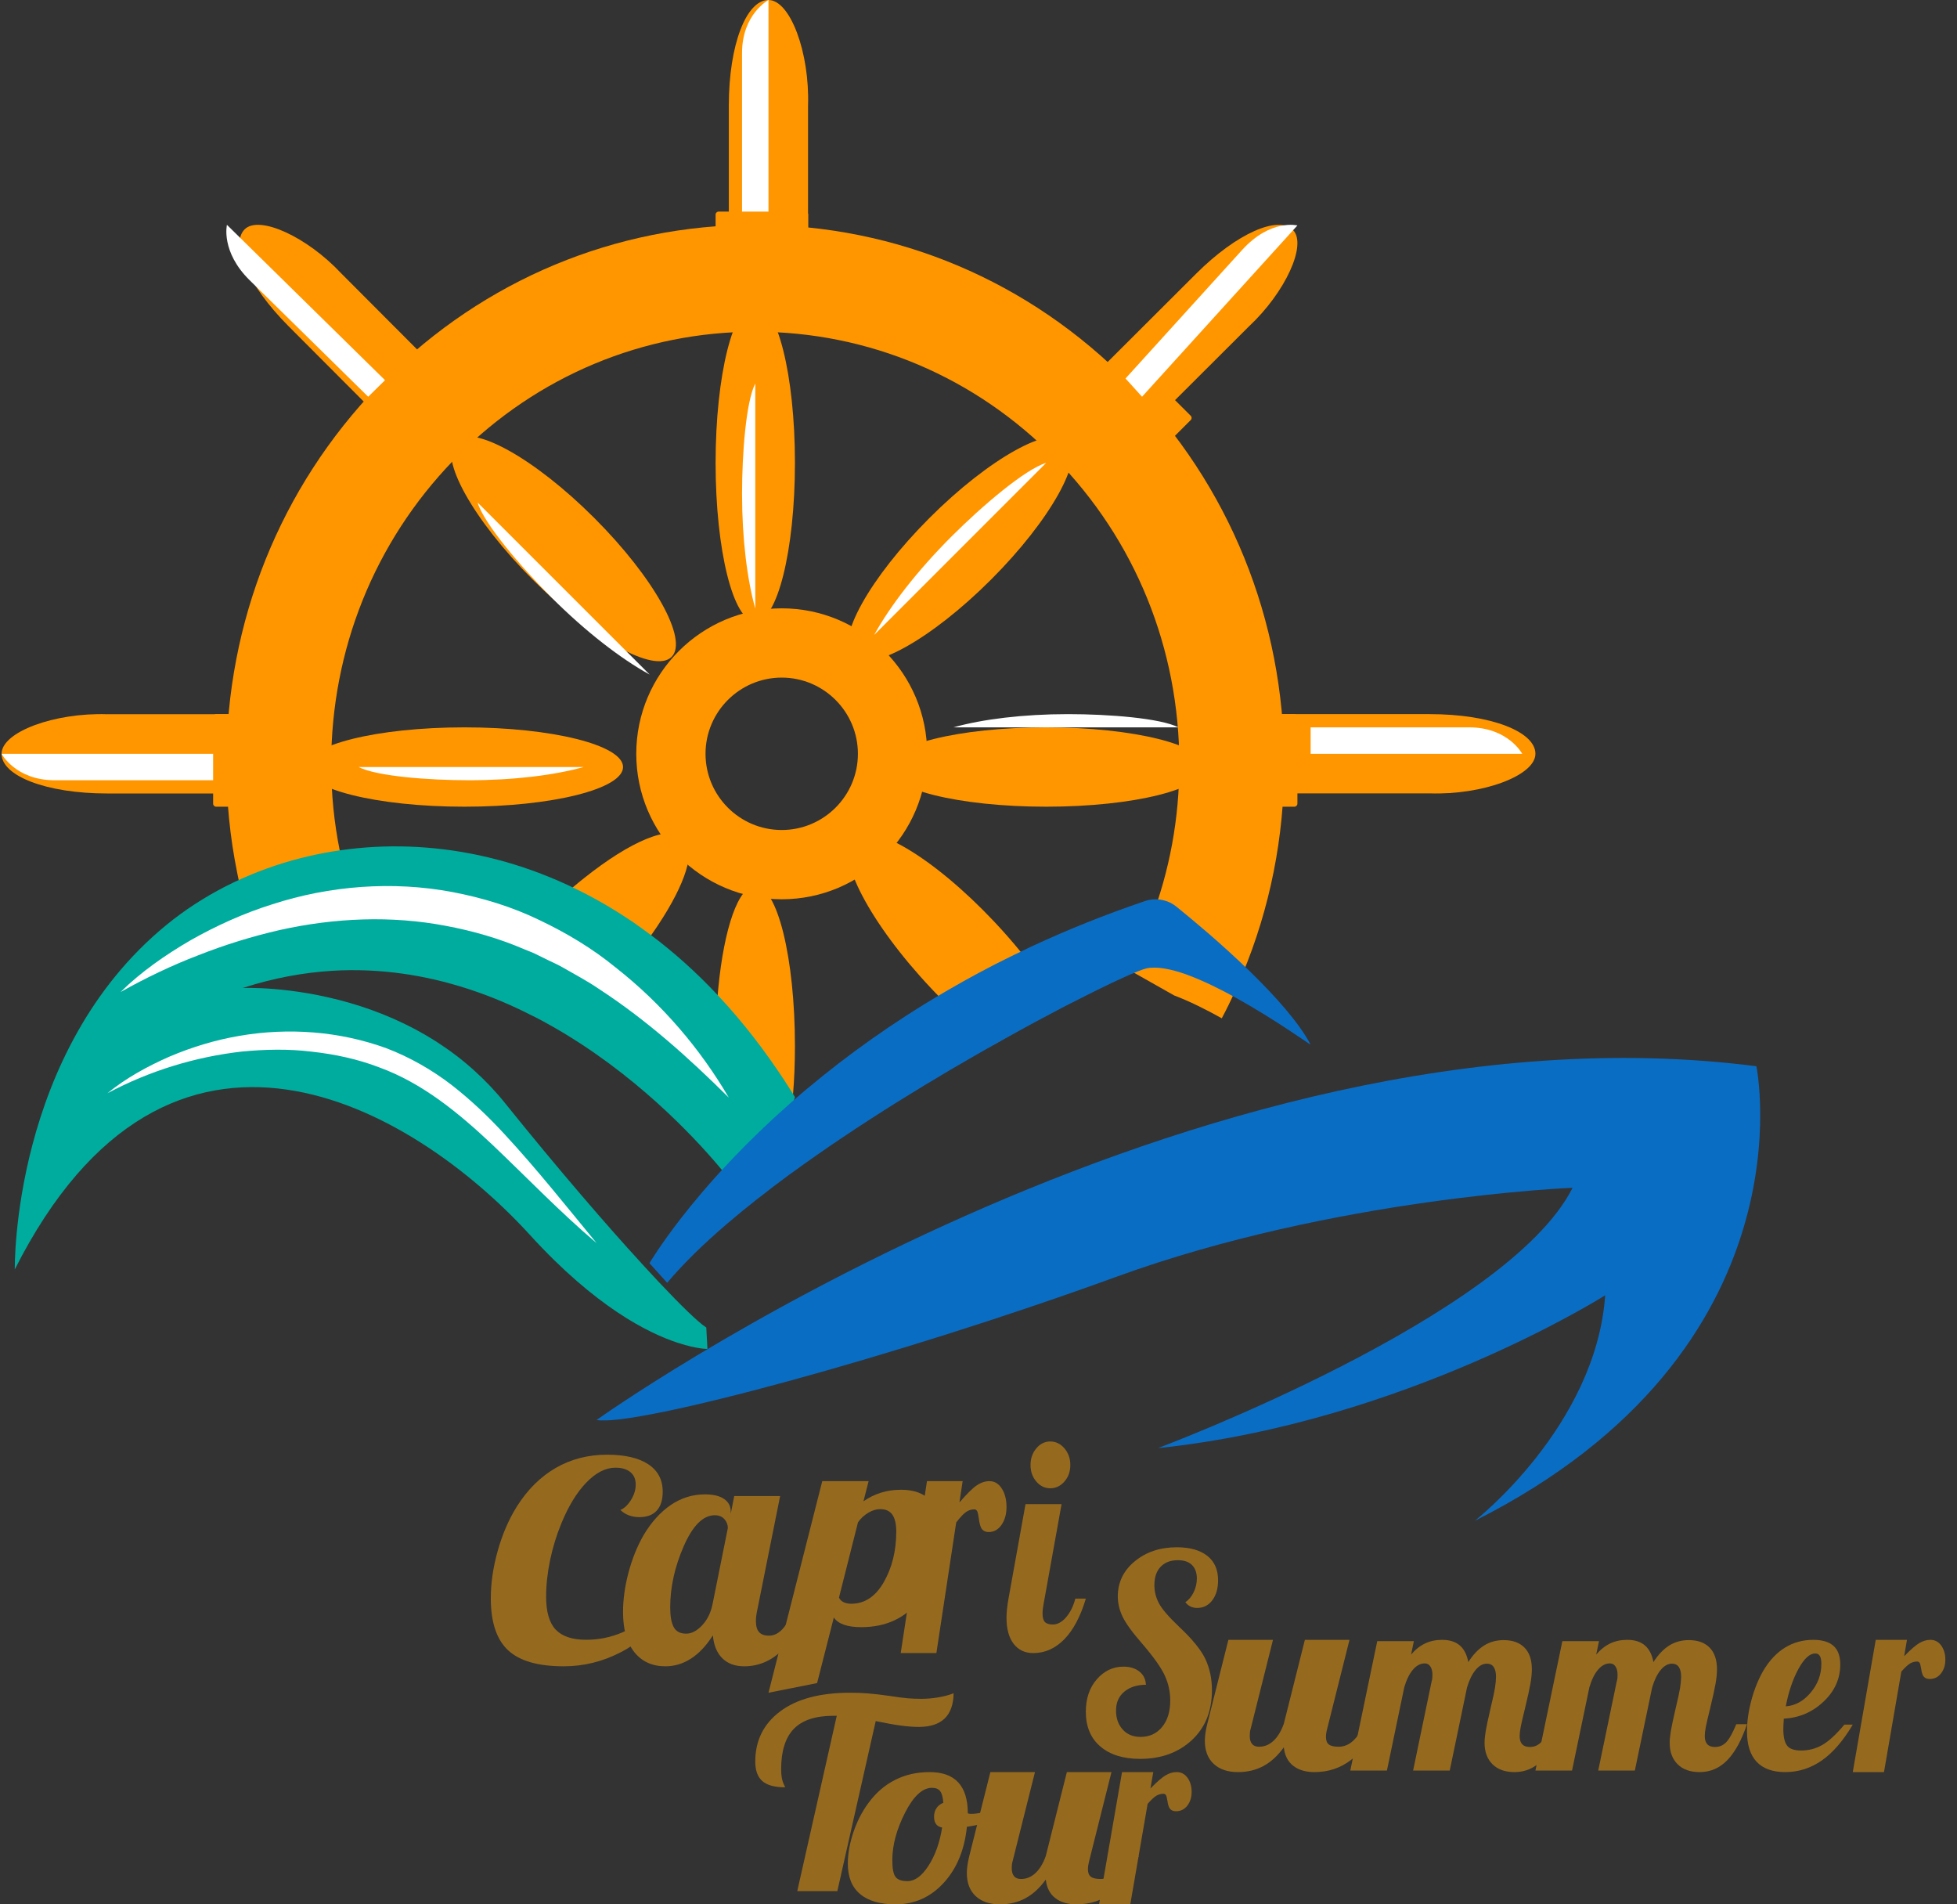 <?xml version="1.0" encoding="UTF-8"?>
<svg width="148px" height="144px" viewBox="0 0 148 144" version="1.1" xmlns="http://www.w3.org/2000/svg" xmlns:xlink="http://www.w3.org/1999/xlink">
    <rect x="0" y="0" width="148" height="144" fill="#333333" stroke="none"/>
    <!-- Generator: Sketch 52.5 (67469) - http://www.bohemiancoding.com/sketch -->
    <title>logo-capri-summer-tour</title>
    <desc>Created with Sketch.</desc>
    <g id="Page-1" stroke="none" stroke-width="1" fill="none" fill-rule="evenodd">
        <g id="Home" transform="translate(-128, -76)">
            <g id="logo-capri-summer-tour" transform="translate(128, 76)">
                <path d="M59.118,51.238 C55.941,51.238 53.356,53.823 53.356,57 C53.356,60.177 55.941,62.762 59.118,62.762 C62.295,62.762 64.88,60.177 64.88,57 C64.88,53.823 62.295,51.238 59.118,51.238 M59.118,68 C53.052,68 48.118,63.066 48.118,57 C48.118,50.934 53.052,46 59.118,46 C65.183,46 70.118,50.934 70.118,57 C70.118,63.066 65.183,68 59.118,68" id="Fill-1" fill="#FF9600"></path>
                <path d="M97.118,57.776 C97.118,63.306 96.05,68.657 93.952,73.691 C93.903,73.804 93.856,73.917 93.808,74.025 C93.676,74.343 93.534,74.666 93.385,74.984 C93.079,75.669 92.746,76.348 92.397,77 C91.203,76.332 89.949,75.707 88.803,75.275 L85.334,73.314 C85.768,72.521 86.169,71.681 86.534,70.808 L86.645,70.544 C86.773,70.247 86.888,69.945 87.005,69.643 C88.453,65.876 89.188,61.888 89.188,57.776 C89.188,49.045 85.852,40.832 79.794,34.656 C73.736,28.485 65.684,25.084 57.115,25.084 C48.647,25.084 40.658,28.42 34.621,34.472 L34.262,34.844 C28.32,40.999 25.047,49.142 25.047,57.776 C25.047,60.018 25.269,62.238 25.708,64.383 L25.793,64.804 C26.021,65.876 26.321,66.992 26.67,68.07 L26.797,68.452 L19.275,71.007 L19.148,70.624 C18.704,69.266 18.328,67.865 18.032,66.458 L18.006,66.334 C17.98,66.21 17.953,66.086 17.932,65.963 C17.393,63.3 17.118,60.546 17.118,57.776 C17.118,47.024 21.183,36.881 28.573,29.212 C28.658,29.121 28.743,29.029 28.832,28.943 C28.917,28.851 29.007,28.76 29.097,28.673 C36.62,21.144 46.569,17 57.115,17 C67.799,17 77.843,21.241 85.398,28.943 C92.957,36.644 97.118,46.884 97.118,57.776" id="Fill-2" fill="#FF9600"></path>
                <path d="M61.109,22 L55.118,22 L55.118,7.992 C55.118,3.341 56.459,0 58.113,0 C59.768,0 61.242,3.996 61.109,7.992 L61.109,22" id="Fill-3" fill="#FF9600"></path>
                <path d="M61.118,18 L54.118,18 L54.118,16.225 C54.118,16.101 54.222,16 54.352,16 L60.884,16 C61.013,16 61.118,16.101 61.118,16.225 L61.118,18" id="Fill-4" fill="#FF9600"></path>
                <path d="M58.118,0 L58.118,16 L56.118,16 L56.118,4.009 C56.118,1.062 58.118,0 58.118,0" id="Fill-5" fill="#FFFFFF"></path>
                <path d="M85.111,34 L81.118,30.015 L90.452,20.703 C93.551,17.611 96.672,16.281 97.775,17.382 C98.878,18.482 97.198,22.12 94.447,24.687 L85.111,34" id="Fill-6" fill="#FF9600"></path>
                <path d="M88.812,33 L84.118,28.306 L85.358,27.065 C85.445,26.978 85.586,26.978 85.672,27.065 L90.053,31.445 C90.139,31.532 90.139,31.673 90.053,31.759 L88.812,33" id="Fill-7" fill="#FF9600"></path>
                <path d="M98.118,17.048 L86.368,30 L85.118,28.621 L93.924,18.914 C96.087,16.528 98.118,17.048 98.118,17.048" id="Fill-8" fill="#FFFFFF"></path>
                <path d="M94.118,59.992 L94.118,54 L108.126,54 C112.777,54 116.118,55.342 116.118,56.996 C116.118,58.651 112.122,60.125 108.126,59.992 L94.118,59.992" id="Fill-9" fill="#FF9600"></path>
                <path d="M96.118,61 L96.118,54 L97.893,54 C98.017,54 98.118,54.105 98.118,54.234 L98.118,60.765 C98.118,60.895 98.017,61 97.893,61 L96.118,61" id="Fill-10" fill="#FF9600"></path>
                <path d="M115.118,57 L99.118,57 L99.118,55 L111.109,55 C114.056,55 115.118,57 115.118,57" id="Fill-11" fill="#FFFFFF"></path>
                <path d="M22.118,54.008 L22.118,60 L8.11,60 C3.459,60 0.118,58.659 0.118,57.004 C0.118,55.35 4.114,53.875 8.11,54.008 L22.118,54.008" id="Fill-12" fill="#FF9600"></path>
                <path d="M18.118,54 L18.118,61 L16.342,61 C16.218,61 16.118,60.895 16.118,60.766 L16.118,54.235 C16.118,54.105 16.218,54 16.342,54 L18.118,54" id="Fill-13" fill="#FF9600"></path>
                <path d="M0.118,57 L16.118,57 L16.118,59 L4.126,59 C1.179,59 0.118,57 0.118,57" id="Fill-14" fill="#FFFFFF"></path>
                <path d="M35.118,30.006 L31.133,34 L21.82,24.665 C18.728,21.566 17.399,18.446 18.499,17.343 C19.6,16.24 23.237,17.92 25.805,20.671 L35.118,30.006" id="Fill-15" fill="#FF9600"></path>
                <path d="M33.118,28.306 L28.424,33 L27.182,31.759 C27.096,31.672 27.096,31.532 27.182,31.445 L31.563,27.065 C31.65,26.978 31.79,26.978 31.877,27.065 L33.118,28.306" id="Fill-16" fill="#FF9600"></path>
                <path d="M17.162,17 L29.118,28.749 L27.845,30 L18.884,21.194 C16.682,19.03 17.162,17 17.162,17" id="Fill-17" fill="#FFFFFF"></path>
                <path d="M60.118,35 C60.118,41.628 58.775,47 57.118,47 C55.46,47 54.118,41.628 54.118,35 C54.118,28.372 55.46,23 57.118,23 C58.775,23 60.118,28.372 60.118,35" id="Fill-18" fill="#FF9600"></path>
                <path d="M57.118,29 L57.118,46 L57.113,46 C56.501,43.802 56.118,40.734 56.118,37.339 C56.118,34.297 56.418,30.368 57.118,29" id="Fill-19" fill="#FFFFFF"></path>
                <path d="M74.947,43.829 C70.434,48.343 65.732,50.959 64.445,49.672 C63.159,48.385 65.775,43.684 70.289,39.17 C74.802,34.657 79.504,32.041 80.79,33.328 C82.076,34.614 79.46,39.316 74.947,43.829" id="Fill-20" fill="#FF9600"></path>
                <path d="M79.118,35 L66.122,48 L66.118,47.996 C67.31,45.828 69.35,43.176 71.946,40.58 C74.272,38.254 77.514,35.489 79.118,35" id="Fill-21" fill="#FFFFFF"></path>
                <path d="M79.118,61 C72.491,61 67.118,59.657 67.118,58 C67.118,56.343 72.491,55 79.118,55 C85.745,55 91.118,56.343 91.118,58 C91.118,59.657 85.745,61 79.118,61" id="Fill-22" fill="#FF9600"></path>
                <path d="M89.118,55 L72.118,55 L72.118,54.995 C74.315,54.383 77.383,54 80.778,54 C83.82,54 87.749,54.3 89.118,55" id="Fill-23" fill="#FFFFFF"></path>
                <path d="M79.662,76.44 C79.673,76.435 79.677,76.429 79.688,76.424 C79.713,76.413 79.734,76.402 79.758,76.386 C79.88,76.322 80.002,76.257 80.118,76.193 C79.45,74.991 78.539,73.66 77.452,72.297 C77.371,72.195 77.29,72.093 77.204,71.991 C76.581,71.229 75.914,70.461 75.189,69.694 C70.575,64.799 65.768,61.96 64.453,63.355 C63.138,64.751 65.809,69.849 70.428,74.744 C70.636,74.964 70.839,75.179 71.046,75.383 C71.137,75.474 71.223,75.565 71.314,75.651 C72.619,76.961 73.925,78.093 75.139,79 C75.23,78.946 75.322,78.893 75.413,78.839 L75.417,78.839 C76.874,77.986 78.236,77.218 79.47,76.542" id="Fill-24" fill="#FF9600"></path>
                <path d="M60.118,79.101 C60.118,80.396 60.068,81.639 59.969,82.81 C59.96,82.965 59.946,83.121 59.933,83.276 C59.721,85.633 59.329,87.648 58.829,89.052 L58.825,89.052 C58.721,89.135 58.627,89.218 58.528,89.301 C57.946,89.788 57.379,90.275 56.829,90.772 L56.825,90.772 C56.739,90.85 56.654,90.922 56.568,91 C56.244,90.757 55.937,90.306 55.663,89.684 C55.663,89.679 55.658,89.679 55.658,89.674 C55.658,89.669 55.654,89.669 55.654,89.664 C55.654,89.658 55.649,89.658 55.649,89.653 C55.55,89.43 55.455,89.187 55.365,88.923 L55.361,88.918 C55.298,88.731 55.235,88.534 55.176,88.332 C55.145,88.223 55.113,88.115 55.082,88.006 C54.672,86.462 54.365,84.452 54.217,82.188 C54.208,82.074 54.203,81.955 54.199,81.836 C54.145,80.961 54.118,80.044 54.118,79.101 C54.118,77.661 54.181,76.273 54.298,74.993 C54.307,74.895 54.316,74.791 54.325,74.693 C54.762,70.191 55.843,67 57.118,67 C58.776,67 60.118,72.419 60.118,79.101" id="Fill-25" fill="#FF9600"></path>
                <path d="M49.801,69.9 C49.747,69.985 49.693,70.071 49.632,70.156 C48.811,71.374 47.804,72.666 46.654,73.97 C46.589,74.044 46.517,74.124 46.452,74.198 C46.079,74.619 45.691,75.04 45.292,75.456 C44.4,76.383 43.507,77.237 42.626,78 C42.516,77.937 42.412,77.875 42.303,77.812 C42.243,77.778 42.188,77.744 42.128,77.71 C42.024,77.647 41.915,77.584 41.805,77.522 C41.625,77.419 41.438,77.317 41.246,77.214 C41.143,77.163 41.038,77.106 40.935,77.055 C39.418,76.241 37.803,75.518 36.118,74.932 C37.147,73.463 38.433,71.898 39.905,70.338 C39.983,70.259 40.059,70.179 40.136,70.099 C40.152,70.082 40.163,70.071 40.179,70.054 C41.417,68.767 42.675,67.617 43.874,66.638 C43.978,66.553 44.082,66.473 44.18,66.394 C47.684,63.599 50.722,62.301 51.756,63.377 C52.659,64.316 51.821,66.849 49.801,69.9" id="Fill-26" fill="#FF9600"></path>
                <path d="M35.118,55 C41.741,55 47.118,56.344 47.118,58 C47.118,59.656 41.741,61 35.118,61 C28.495,61 23.118,59.656 23.118,58 C23.118,56.344 28.495,55 35.118,55" id="Fill-27" fill="#FF9600"></path>
                <path d="M27.118,58 L44.118,58 L44.118,58.005 C41.92,58.617 38.852,59 35.457,59 C32.415,59 28.486,58.7 27.118,58" id="Fill-28" fill="#FFFFFF"></path>
                <path d="M44.947,39.171 C49.461,43.685 52.076,48.386 50.79,49.672 C49.504,50.959 44.802,48.343 40.288,43.83 C35.775,39.316 33.159,34.615 34.445,33.328 C35.732,32.041 40.433,34.658 44.947,39.171" id="Fill-29" fill="#FF9600"></path>
                <path d="M36.118,38 L49.118,50.996 L49.114,51 C46.946,49.808 44.294,47.767 41.698,45.172 C39.372,42.846 36.606,39.603 36.118,38" id="Fill-30" fill="#FFFFFF"></path>
                <path d="M60.118,82.954 L59.538,84.768 L59.533,84.778 L59.533,84.784 L59.24,85.704 L59.235,85.719 L59.23,85.74 L58.89,86.815 L58.89,86.82 L58.854,86.934 L58.029,89.528 L55.502,89.611 C55.502,89.611 55.408,89.482 55.225,89.244 C55.225,89.239 55.22,89.239 55.22,89.234 C55.22,89.229 55.214,89.229 55.214,89.223 C55.214,89.218 55.21,89.218 55.21,89.213 C55.131,89.115 55.037,89.001 54.932,88.872 L54.928,88.867 C54.766,88.676 54.583,88.458 54.369,88.2 C52.401,85.869 47.947,81.124 41.781,77.62 C41.676,77.563 41.577,77.506 41.473,77.449 C41.415,77.418 41.363,77.387 41.306,77.356 C41.206,77.3 41.102,77.243 40.998,77.186 C40.825,77.093 40.648,77 40.465,76.907 C40.366,76.86 40.266,76.809 40.167,76.762 C38.721,76.023 37.18,75.367 35.572,74.834 C35.484,74.803 35.39,74.777 35.301,74.746 C32.169,73.738 28.754,73.191 25.13,73.408 C22.943,73.542 20.677,73.956 18.348,74.71 C18.348,74.71 21.982,74.534 26.504,75.852 C28.592,76.462 30.868,77.393 33.066,78.809 C34.033,79.434 34.988,80.153 35.896,80.98 C36.695,81.703 37.468,82.509 38.189,83.409 C40.224,85.936 42.172,88.283 43.963,90.371 C45.629,92.319 47.153,94.046 48.485,95.493 L48.485,95.498 L49.79,96.909 C51.544,98.77 52.802,99.979 53.366,100.351 C53.382,100.362 53.398,100.372 53.413,100.382 L53.502,102 C53.502,102 52.713,102.015 51.315,101.555 L51.304,101.555 C48.996,100.806 45.018,98.801 40.099,93.405 C31.223,83.667 12.777,72.901 1.118,95.989 C1.118,95.989 0.857,79.517 12.605,69.924 C15.304,67.722 18.546,66.058 22.113,65.055 C22.122,65.055 22.128,65.05 22.139,65.05 C28.488,63.283 35.844,63.644 42.919,66.916 C43.033,66.968 43.149,67.025 43.264,67.081 C44.699,67.759 46.114,68.56 47.513,69.49 C47.602,69.547 47.691,69.609 47.78,69.666 C47.848,69.712 47.916,69.754 47.978,69.8 C48.051,69.852 48.124,69.903 48.192,69.955 C48.266,70.007 48.338,70.059 48.412,70.11 C48.485,70.162 48.553,70.214 48.625,70.265 C50.349,71.501 52.025,72.937 53.643,74.586 C53.669,74.617 53.701,74.643 53.727,74.674 C55.502,76.493 57.204,78.571 58.801,80.923 C58.818,80.949 58.838,80.974 58.854,81 C59.147,81.424 59.428,81.858 59.71,82.303 C59.731,82.339 59.757,82.38 59.783,82.416 C59.883,82.582 59.987,82.742 60.091,82.913 C60.102,82.928 60.107,82.938 60.118,82.954" id="Fill-31" fill="#00AC9E"></path>
                <path d="M9.118,75.013 C10.673,73.481 12.502,72.211 14.424,71.092 C16.363,69.998 18.421,69.06 20.589,68.381 C24.904,66.979 29.677,66.594 34.234,67.458 C36.507,67.891 38.737,68.574 40.794,69.573 C42.855,70.553 44.813,71.728 46.542,73.144 C50.063,75.905 52.942,79.287 55.118,83 C52.036,79.933 48.825,77.075 45.275,74.768 C44.404,74.169 43.464,73.681 42.556,73.154 C42.102,72.889 41.61,72.694 41.145,72.453 L40.438,72.107 C40.203,71.994 39.954,71.909 39.712,71.809 C37.791,70.972 35.769,70.393 33.718,70.009 C29.609,69.224 25.327,69.4 21.163,70.324 C19.085,70.8 17.026,71.433 15.018,72.226 C12.996,72.998 11.035,73.939 9.118,75.013" id="Fill-32" fill="#FFFFFF"></path>
                <path d="M8.118,82.672 C9.521,81.522 11.14,80.635 12.821,79.896 C14.512,79.176 16.297,78.635 18.134,78.322 C21.81,77.696 25.668,77.969 29.228,79.267 C30.995,79.942 32.647,80.891 34.122,82.018 C35.59,83.158 36.922,84.422 38.149,85.757 C40.613,88.418 42.83,91.219 45.118,94 C42.36,91.662 39.855,89.049 37.271,86.593 C34.688,84.153 31.935,81.892 28.664,80.705 C27.049,80.085 25.324,79.716 23.58,79.524 C21.836,79.307 20.067,79.347 18.307,79.513 C14.794,79.912 11.312,80.965 8.118,82.672" id="Fill-33" fill="#FFFFFF"></path>
                <path d="M99.118,78.992 C99.059,78.992 96.452,77.108 93.53,75.484 C92.32,74.813 91.052,74.185 89.891,73.752 C89.815,73.72 89.74,73.693 89.666,73.666 C88.536,73.27 87.492,73.065 86.722,73.222 C86.16,73.335 84.089,74.272 81.167,75.771 C81.118,75.793 81.07,75.82 81.022,75.842 C80.899,75.906 80.771,75.971 80.642,76.036 C80.615,76.053 80.594,76.063 80.567,76.074 C80.556,76.08 80.551,76.085 80.54,76.091 C80.476,76.123 80.407,76.155 80.337,76.193 C79.031,76.875 77.591,77.649 76.049,78.51 L76.045,78.51 C75.948,78.564 75.851,78.618 75.756,78.672 C70.794,81.438 64.934,85 59.843,88.718 L59.838,88.718 C59.715,88.805 59.603,88.892 59.485,88.978 C58.794,89.487 58.12,89.996 57.467,90.516 L57.462,90.516 C57.36,90.597 57.259,90.672 57.157,90.754 C56.392,91.354 55.658,91.961 54.957,92.562 C53.207,94.061 51.671,95.555 50.456,97 L49.118,95.522 L49.118,95.517 C49.16,95.447 49.92,94.158 51.495,92.129 C52.42,90.938 53.63,89.487 55.15,87.879 C55.23,87.793 55.305,87.712 55.391,87.625 L55.396,87.62 C55.412,87.598 55.428,87.582 55.449,87.56 C56.669,86.283 58.082,84.908 59.694,83.484 C59.709,83.468 59.731,83.452 59.747,83.436 C60.004,83.214 60.261,82.986 60.528,82.759 C60.566,82.732 60.598,82.699 60.636,82.667 C60.758,82.564 60.887,82.45 61.016,82.342 C61.042,82.326 61.075,82.299 61.102,82.277 L61.197,82.196 C64.045,79.82 67.438,77.357 71.426,75.024 C71.5,74.981 71.576,74.932 71.655,74.889 C73.181,74.001 74.787,73.13 76.489,72.302 L76.494,72.302 C76.569,72.264 76.649,72.226 76.724,72.188 C76.96,72.074 77.189,71.961 77.43,71.847 L77.436,71.847 C77.505,71.814 77.575,71.777 77.645,71.744 C77.741,71.695 77.837,71.652 77.939,71.603 L78.148,71.506 C80.771,70.288 83.591,69.151 86.615,68.128 C87.091,67.966 87.599,67.961 88.07,68.096 C88.392,68.182 88.697,68.339 88.964,68.556 C89.553,69.032 90.345,69.687 91.234,70.45 C91.287,70.499 91.346,70.548 91.399,70.591 C92.385,71.446 93.477,72.431 94.531,73.46 C96.43,75.311 98.223,77.308 99.118,78.992" id="Fill-34" fill="#0A6DC4"></path>
                <path d="M45.118,107.374 C45.118,107.374 90.181,75.158 132.828,80.625 C132.828,80.625 137.249,102.053 111.53,115 C111.53,115 120.69,107.85 121.395,97.946 C121.395,97.946 106.245,107.551 87.572,109.502 C87.572,109.502 113.995,99.622 118.929,89.816 C118.929,89.816 100.96,90.525 84.401,96.555 C67.842,102.585 48.113,107.906 45.118,107.374" id="Fill-35" fill="#0A6DC4"></path>
                <path d="M41.3,120.736 C41.3,121.892 41.544,122.724 42.031,123.233 C42.518,123.741 43.282,123.995 44.323,123.995 C45.28,123.995 46.192,123.81 47.057,123.441 C47.922,123.072 48.648,122.561 49.236,121.906 L49.815,122.115 C49.261,123.298 48.299,124.242 46.93,124.945 C45.562,125.649 44.13,126 42.635,126 C40.687,126 39.28,125.593 38.415,124.778 C37.55,123.964 37.118,122.658 37.118,120.862 C37.118,119.706 37.294,118.501 37.647,117.248 C38,115.995 38.487,114.874 39.108,113.885 C39.915,112.618 40.893,111.654 42.043,110.992 C43.194,110.331 44.483,110 45.911,110 C47.254,110 48.291,110.24 49.022,110.721 C49.752,111.201 50.118,111.894 50.118,112.799 C50.118,113.426 49.966,113.903 49.664,114.23 C49.362,114.557 48.925,114.721 48.354,114.721 C48.069,114.721 47.804,114.675 47.561,114.585 C47.317,114.495 47.103,114.358 46.918,114.178 C47.22,114.052 47.489,113.798 47.724,113.415 C47.96,113.032 48.077,112.646 48.077,112.256 C48.077,111.852 47.942,111.539 47.674,111.316 C47.405,111.093 47.027,110.982 46.54,110.982 C45.801,110.982 45.07,111.354 44.348,112.099 C43.626,112.844 42.996,113.871 42.459,115.18 C42.089,116.071 41.804,117.001 41.602,117.969 C41.401,118.936 41.3,119.859 41.3,120.736" id="Fill-36" fill="#966A1E"></path>
                <path d="M55.262,114.297 L55.262,114.475 L55.527,113.127 L58.997,113.127 L57.263,121.777 C57.23,121.929 57.206,122.069 57.19,122.196 C57.174,122.323 57.166,122.455 57.166,122.591 C57.166,122.964 57.247,123.239 57.407,123.418 C57.568,123.595 57.817,123.685 58.154,123.685 C58.572,123.685 58.949,123.477 59.286,123.061 C59.624,122.646 59.897,122.056 60.105,121.294 L61.118,121.294 C60.604,122.853 59.937,124.028 59.117,124.817 C58.298,125.605 57.351,126 56.275,126 C55.584,126 55.034,125.796 54.623,125.389 C54.214,124.982 53.977,124.406 53.913,123.659 C53.415,124.44 52.865,125.025 52.262,125.414 C51.66,125.805 51.013,126 50.323,126 C49.326,126 48.544,125.643 47.973,124.931 C47.403,124.219 47.118,123.21 47.118,121.904 C47.118,120.954 47.254,119.962 47.527,118.927 C47.8,117.893 48.178,116.951 48.66,116.103 C49.254,115.103 49.945,114.335 50.732,113.801 C51.519,113.267 52.379,113 53.311,113 C53.937,113 54.419,113.115 54.756,113.343 C55.093,113.572 55.262,113.89 55.262,114.297 Z M55.045,115.543 C55.045,115.289 54.957,115.065 54.781,114.87 C54.604,114.674 54.363,114.577 54.057,114.577 C53.174,114.577 52.391,115.357 51.708,116.917 C51.026,118.478 50.684,120.022 50.684,121.548 C50.684,122.209 50.772,122.705 50.949,123.036 C51.126,123.366 51.439,123.532 51.889,123.532 C52.306,123.532 52.712,123.32 53.106,122.896 C53.499,122.472 53.76,121.938 53.889,121.294 L55.045,115.543 Z" id="Fill-37" fill="#966A1E"></path>
                <path d="M63.449,120.803 C63.514,120.952 63.628,121.068 63.79,121.149 C63.952,121.23 64.147,121.271 64.374,121.271 C65.397,121.271 66.22,120.722 66.845,119.624 C67.47,118.526 67.782,117.252 67.782,115.802 C67.782,115.246 67.685,114.826 67.49,114.542 C67.295,114.257 66.987,114.115 66.565,114.115 C66.273,114.115 65.973,114.206 65.665,114.389 C65.356,114.572 65.096,114.813 64.886,115.111 L63.449,120.803 Z M61.794,127.268 L58.118,128 L62.184,112 L65.689,112 L65.299,113.525 C65.705,113.241 66.143,113.024 66.614,112.875 C67.085,112.726 67.596,112.651 68.147,112.651 C69.122,112.651 69.86,112.922 70.363,113.464 C70.866,114.006 71.118,114.806 71.118,115.863 C71.118,117.937 70.586,119.651 69.523,121.007 C68.46,122.362 66.995,123.04 65.129,123.04 C64.61,123.04 64.175,122.979 63.826,122.857 C63.477,122.735 63.222,122.552 63.059,122.308 L61.794,127.268 Z" id="Fill-38" fill="#966A1E"></path>
                <path d="M70.815,125 L68.118,125 L70.104,112 L72.801,112 L72.558,113.612 C73.107,112.971 73.541,112.542 73.86,112.325 C74.178,112.108 74.5,112 74.825,112 C75.212,112 75.524,112.186 75.761,112.559 C75.999,112.932 76.118,113.395 76.118,113.95 C76.118,114.487 75.993,114.938 75.743,115.302 C75.493,115.666 75.168,115.848 74.768,115.848 C74.556,115.848 74.391,115.779 74.272,115.64 C74.153,115.501 74.069,115.215 74.019,114.782 C73.981,114.505 73.938,114.327 73.888,114.249 C73.838,114.171 73.77,114.132 73.682,114.132 C73.47,114.132 73.27,114.193 73.083,114.314 C72.895,114.435 72.639,114.704 72.314,115.12 L70.815,125" id="Fill-39" fill="#966A1E"></path>
                <path d="M80.944,110.78 C80.944,111.27 80.796,111.686 80.5,112.027 C80.203,112.368 79.846,112.538 79.43,112.538 C79.014,112.538 78.66,112.368 78.37,112.027 C78.08,111.686 77.935,111.27 77.935,110.78 C77.935,110.291 78.08,109.872 78.37,109.523 C78.66,109.175 79.014,109 79.43,109 C79.846,109 80.203,109.175 80.5,109.523 C80.796,109.872 80.944,110.291 80.944,110.78 Z M76.118,122.329 C76.118,122.137 76.13,121.918 76.156,121.673 C76.181,121.428 76.219,121.165 76.269,120.883 L77.556,113.74 L80.282,113.74 L78.919,121.306 C78.894,121.439 78.875,121.562 78.862,121.673 C78.85,121.784 78.843,121.899 78.843,122.018 C78.843,122.314 78.903,122.526 79.023,122.652 C79.143,122.778 79.342,122.841 79.619,122.841 C79.973,122.841 80.307,122.659 80.622,122.296 C80.938,121.932 81.171,121.462 81.323,120.883 L82.118,120.883 C81.714,122.233 81.171,123.257 80.49,123.954 C79.809,124.651 79.026,125 78.143,125 C77.512,125 77.017,124.766 76.657,124.299 C76.298,123.832 76.118,123.175 76.118,122.329 Z" id="Fill-40" fill="#966A1E"></path>
                <path d="M84.535,120.715 C84.535,119.649 84.964,118.764 85.822,118.059 C86.679,117.352 87.74,117 89.004,117 C89.984,117 90.748,117.215 91.296,117.643 C91.844,118.072 92.118,118.688 92.118,119.49 C92.118,120.113 91.973,120.618 91.683,121.005 C91.393,121.393 91.009,121.587 90.532,121.587 C90.351,121.587 90.187,121.552 90.038,121.482 C89.89,121.413 89.758,121.302 89.642,121.151 C89.9,120.985 90.109,120.735 90.271,120.404 C90.432,120.071 90.513,119.726 90.513,119.366 C90.513,118.923 90.39,118.581 90.145,118.339 C89.9,118.097 89.545,117.976 89.081,117.976 C88.526,117.976 88.091,118.141 87.775,118.473 C87.459,118.805 87.301,119.269 87.301,119.864 C87.301,120.348 87.417,120.808 87.649,121.244 C87.882,121.68 88.385,122.264 89.158,122.998 C90.177,123.952 90.847,124.779 91.17,125.477 C91.492,126.176 91.654,126.954 91.654,127.812 C91.654,129.389 91.144,130.648 90.126,131.589 C89.107,132.53 87.804,133 86.218,133 C84.954,133 83.955,132.689 83.22,132.066 C82.485,131.444 82.118,130.565 82.118,129.431 C82.118,128.435 82.394,127.618 82.949,126.982 C83.504,126.346 84.174,126.027 84.961,126.027 C85.451,126.027 85.851,126.148 86.16,126.391 C86.469,126.633 86.637,126.968 86.663,127.397 C85.993,127.397 85.448,127.57 85.028,127.916 C84.61,128.262 84.4,128.739 84.4,129.348 C84.4,129.929 84.568,130.406 84.903,130.78 C85.238,131.153 85.69,131.34 86.257,131.34 C86.928,131.34 87.469,131.091 87.882,130.593 C88.294,130.095 88.501,129.424 88.501,128.58 C88.501,127.93 88.365,127.307 88.094,126.712 C87.824,126.117 87.263,125.322 86.411,124.326 C85.638,123.44 85.132,122.745 84.893,122.24 C84.654,121.735 84.535,121.227 84.535,120.715" id="Fill-41" fill="#966A1E"></path>
                <path d="M95.217,132.083 C95.623,132.083 95.986,131.935 96.306,131.638 C96.626,131.342 96.888,130.91 97.091,130.344 L98.683,124 L102.056,124 L100.37,130.719 C100.339,130.838 100.315,130.946 100.3,131.045 C100.284,131.144 100.277,131.246 100.277,131.352 C100.277,131.615 100.351,131.803 100.499,131.915 C100.647,132.027 100.893,132.083 101.237,132.083 C101.643,132.083 102.01,131.932 102.338,131.628 C102.665,131.325 102.931,130.897 103.134,130.344 L104.118,130.344 C103.618,131.556 102.97,132.468 102.173,133.081 C101.377,133.694 100.456,134 99.409,134 C98.738,134 98.2,133.839 97.793,133.516 C97.387,133.193 97.153,132.728 97.091,132.123 C96.638,132.755 96.126,133.226 95.556,133.536 C94.987,133.845 94.342,134 93.624,134 C92.843,134 92.23,133.792 91.786,133.377 C91.34,132.963 91.118,132.379 91.118,131.628 C91.118,131.457 91.133,131.263 91.164,131.045 C91.195,130.828 91.243,130.594 91.305,130.344 L92.898,124 L96.271,124 L94.584,130.719 C94.553,130.825 94.534,130.92 94.526,131.006 C94.518,131.092 94.514,131.18 94.514,131.273 C94.514,131.536 94.573,131.737 94.69,131.876 C94.807,132.014 94.983,132.083 95.217,132.083" id="Fill-42" fill="#966A1E"></path>
                <path d="M112.272,131.789 C112.272,131.554 112.3,131.26 112.358,130.908 C112.416,130.556 112.535,129.995 112.714,129.225 C112.893,128.481 113.009,127.947 113.06,127.621 C113.111,127.294 113.137,127.02 113.137,126.798 C113.137,126.472 113.079,126.225 112.964,126.055 C112.849,125.885 112.675,125.801 112.445,125.801 C112.137,125.801 111.852,125.96 111.589,126.28 C111.326,126.6 111.111,127.04 110.945,127.601 L109.637,133.883 L106.868,133.883 L108.271,127.131 C108.297,127.053 108.313,126.975 108.32,126.896 C108.326,126.818 108.33,126.733 108.33,126.642 C108.33,126.381 108.278,126.172 108.175,126.016 C108.073,125.859 107.932,125.781 107.753,125.781 C107.419,125.781 107.118,125.941 106.849,126.261 C106.579,126.58 106.362,127.027 106.195,127.601 L104.887,133.883 L102.118,133.883 L104.156,124.098 L106.925,124.098 L106.714,125.115 C107.035,124.737 107.387,124.457 107.772,124.274 C108.156,124.091 108.586,124 109.06,124 C109.624,124 110.07,124.141 110.397,124.421 C110.723,124.701 110.938,125.122 111.041,125.683 C111.4,125.122 111.797,124.705 112.233,124.431 C112.669,124.157 113.163,124.02 113.714,124.02 C114.394,124.02 114.919,124.209 115.291,124.587 C115.663,124.965 115.848,125.513 115.848,126.231 C115.848,126.531 115.813,126.887 115.743,127.298 C115.672,127.708 115.534,128.338 115.329,129.186 C115.163,129.852 115.053,130.321 115.003,130.595 C114.951,130.869 114.925,131.097 114.925,131.28 C114.925,131.554 114.99,131.76 115.118,131.896 C115.246,132.033 115.438,132.102 115.695,132.102 C116.015,132.102 116.291,131.991 116.521,131.769 C116.753,131.547 117.015,131.084 117.31,130.38 L118.118,130.38 C117.707,131.593 117.21,132.5 116.627,133.1 C116.044,133.7 115.348,134 114.541,134 C113.823,134 113.265,133.801 112.868,133.403 C112.47,133.005 112.272,132.467 112.272,131.789" id="Fill-43" fill="#966A1E"></path>
                <path d="M126.272,131.789 C126.272,131.554 126.3,131.26 126.358,130.908 C126.416,130.556 126.535,129.995 126.714,129.225 C126.893,128.481 127.009,127.947 127.06,127.621 C127.111,127.294 127.137,127.02 127.137,126.798 C127.137,126.472 127.079,126.225 126.964,126.055 C126.849,125.885 126.675,125.801 126.445,125.801 C126.137,125.801 125.852,125.96 125.589,126.28 C125.326,126.6 125.111,127.04 124.945,127.601 L123.637,133.883 L120.868,133.883 L122.271,127.131 C122.297,127.053 122.313,126.975 122.32,126.896 C122.326,126.818 122.33,126.733 122.33,126.642 C122.33,126.381 122.278,126.172 122.175,126.016 C122.073,125.859 121.932,125.781 121.752,125.781 C121.419,125.781 121.118,125.941 120.849,126.261 C120.579,126.58 120.362,127.027 120.195,127.601 L118.887,133.883 L116.118,133.883 L118.156,124.098 L120.925,124.098 L120.714,125.115 C121.035,124.737 121.387,124.457 121.772,124.274 C122.156,124.091 122.586,124 123.06,124 C123.624,124 124.07,124.141 124.397,124.421 C124.723,124.701 124.938,125.122 125.041,125.683 C125.4,125.122 125.797,124.705 126.233,124.431 C126.669,124.157 127.163,124.02 127.714,124.02 C128.394,124.02 128.919,124.209 129.291,124.587 C129.663,124.965 129.848,125.513 129.848,126.231 C129.848,126.531 129.813,126.887 129.743,127.298 C129.672,127.708 129.534,128.338 129.329,129.186 C129.163,129.852 129.053,130.321 129.002,130.595 C128.951,130.869 128.925,131.097 128.925,131.28 C128.925,131.554 128.99,131.76 129.118,131.896 C129.246,132.033 129.438,132.102 129.695,132.102 C130.015,132.102 130.291,131.991 130.521,131.769 C130.753,131.547 131.015,131.084 131.31,130.38 L132.118,130.38 C131.707,131.593 131.21,132.5 130.627,133.1 C130.044,133.7 129.348,134 128.541,134 C127.823,134 127.265,133.801 126.868,133.403 C126.47,133.005 126.272,132.467 126.272,131.789" id="Fill-44" fill="#966A1E"></path>
                <path d="M139.171,125.864 C139.171,126.939 138.75,127.874 137.909,128.67 C137.067,129.466 136.065,129.896 134.902,129.961 C134.889,130.182 134.88,130.346 134.874,130.456 C134.868,130.566 134.865,130.66 134.865,130.738 C134.865,131.333 134.961,131.754 135.153,132 C135.344,132.246 135.694,132.369 136.201,132.369 C136.783,132.369 137.318,132.23 137.807,131.952 C138.296,131.673 138.856,131.159 139.487,130.408 L140.118,130.408 C139.4,131.624 138.62,132.528 137.779,133.117 C136.937,133.705 136.016,134 135.013,134 C134.06,134 133.34,133.741 132.85,133.224 C132.362,132.706 132.118,131.935 132.118,130.912 C132.118,130.175 132.229,129.391 132.451,128.563 C132.675,127.735 132.971,126.997 133.343,126.349 C133.8,125.573 134.348,124.987 134.985,124.592 C135.623,124.198 136.337,124 137.129,124 C137.81,124 138.32,124.152 138.661,124.457 C139.001,124.761 139.171,125.23 139.171,125.864 Z M137.278,125.029 C136.857,125.029 136.433,125.421 136.006,126.204 C135.58,126.987 135.261,127.929 135.05,129.029 C135.768,128.977 136.396,128.631 136.934,127.99 C137.473,127.35 137.742,126.628 137.742,125.825 C137.742,125.554 137.705,125.353 137.631,125.223 C137.556,125.094 137.439,125.029 137.278,125.029 Z" id="Fill-45" fill="#966A1E"></path>
                <path d="M142.478,134 L140.118,134 L141.855,124 L144.216,124 L144.003,125.24 C144.484,124.746 144.864,124.416 145.142,124.249 C145.421,124.083 145.702,124 145.986,124 C146.325,124 146.598,124.143 146.806,124.43 C147.014,124.717 147.118,125.073 147.118,125.5 C147.118,125.913 147.008,126.26 146.79,126.54 C146.571,126.82 146.287,126.96 145.937,126.96 C145.752,126.96 145.606,126.907 145.503,126.8 C145.399,126.693 145.325,126.473 145.282,126.14 C145.249,125.926 145.21,125.79 145.167,125.73 C145.123,125.67 145.063,125.64 144.986,125.64 C144.801,125.64 144.626,125.687 144.462,125.78 C144.298,125.873 144.074,126.08 143.79,126.4 L142.478,134" id="Fill-46" fill="#966A1E"></path>
                <path d="M69.677,128.46 C70.098,128.46 70.526,128.423 70.961,128.35 C71.395,128.277 71.781,128.173 72.118,128.04 C72.104,128.894 71.876,129.532 71.434,129.953 C70.992,130.373 70.343,130.583 69.488,130.583 C69.081,130.583 68.629,130.55 68.131,130.483 C67.633,130.416 66.999,130.303 66.227,130.142 L63.324,143 L60.294,143 L63.282,129.742 L63.029,129.742 C61.669,129.742 60.67,130.073 60.031,130.733 C59.393,131.394 59.074,132.412 59.074,133.787 C59.074,134.041 59.091,134.261 59.127,134.449 C59.162,134.635 59.221,134.816 59.306,134.989 C59.334,135.042 59.351,135.079 59.358,135.099 C59.365,135.119 59.368,135.136 59.368,135.15 C58.583,135.15 58.012,134.993 57.654,134.679 C57.296,134.365 57.118,133.874 57.118,133.206 C57.118,131.618 57.745,130.353 59,129.411 C60.255,128.47 62.019,128 64.291,128 C64.754,128 65.2,128.016 65.627,128.05 C66.055,128.083 66.605,128.146 67.279,128.24 C67.868,128.333 68.327,128.394 68.657,128.421 C68.986,128.447 69.327,128.46 69.677,128.46" id="Fill-47" fill="#966A1E"></path>
                <path d="M64.118,140.92 C64.118,140.179 64.257,139.393 64.535,138.562 C64.814,137.73 65.193,136.989 65.675,136.339 C66.232,135.573 66.901,134.991 67.684,134.595 C68.466,134.198 69.339,134 70.302,134 C71.265,134 71.987,134.26 72.468,134.78 C72.95,135.3 73.191,136.079 73.191,137.119 C73.221,137.132 73.254,137.142 73.292,137.148 C73.33,137.155 73.379,137.158 73.439,137.158 C73.905,137.158 74.462,137.048 75.109,136.827 C75.756,136.606 76.358,136.326 76.914,135.989 L77.118,136.515 C76.697,136.905 76.136,137.243 75.436,137.529 C74.737,137.814 73.966,138.016 73.123,138.133 C72.942,139.887 72.355,141.304 71.362,142.382 C70.37,143.461 69.158,144 67.729,144 C66.555,144 65.66,143.74 65.043,143.22 C64.426,142.701 64.118,141.934 64.118,140.92 Z M70.482,135.189 C69.76,135.189 69.079,135.82 68.44,137.08 C67.8,138.341 67.481,139.536 67.481,140.667 C67.481,141.278 67.559,141.693 67.717,141.915 C67.875,142.135 68.18,142.246 68.632,142.246 C69.188,142.246 69.719,141.856 70.222,141.076 C70.727,140.296 71.069,139.335 71.25,138.191 C71.039,138.152 70.885,138.065 70.787,137.928 C70.689,137.792 70.64,137.606 70.64,137.373 C70.64,137.126 70.7,136.911 70.821,136.729 C70.941,136.547 71.114,136.411 71.34,136.32 C71.31,135.904 71.231,135.612 71.103,135.443 C70.975,135.274 70.768,135.189 70.482,135.189 Z" id="Fill-48" fill="#966A1E"></path>
                <path d="M77.217,142.083 C77.622,142.083 77.986,141.935 78.306,141.638 C78.626,141.342 78.888,140.91 79.09,140.344 L80.683,134 L84.056,134 L82.369,140.72 C82.339,140.838 82.315,140.947 82.299,141.045 C82.284,141.145 82.276,141.246 82.276,141.352 C82.276,141.615 82.35,141.803 82.499,141.915 C82.647,142.027 82.893,142.083 83.236,142.083 C83.643,142.083 84.009,141.932 84.337,141.628 C84.665,141.325 84.931,140.897 85.134,140.344 L86.118,140.344 C85.618,141.556 84.97,142.468 84.173,143.081 C83.377,143.694 82.456,144 81.409,144 C80.738,144 80.199,143.839 79.793,143.516 C79.387,143.193 79.153,142.729 79.09,142.123 C78.637,142.755 78.126,143.226 77.556,143.535 C76.986,143.845 76.342,144 75.623,144 C74.843,144 74.23,143.792 73.785,143.377 C73.34,142.962 73.118,142.38 73.118,141.628 C73.118,141.457 73.133,141.263 73.164,141.045 C73.195,140.828 73.242,140.594 73.304,140.344 L74.898,134 L78.27,134 L76.584,140.72 C76.553,140.825 76.533,140.92 76.526,141.006 C76.518,141.092 76.514,141.18 76.514,141.273 C76.514,141.536 76.573,141.737 76.69,141.875 C76.806,142.014 76.982,142.083 77.217,142.083" id="Fill-49" fill="#966A1E"></path>
                <path d="M85.478,144 L83.118,144 L84.855,134 L87.216,134 L87.003,135.24 C87.484,134.747 87.864,134.417 88.142,134.25 C88.421,134.083 88.702,134 88.987,134 C89.325,134 89.599,134.143 89.806,134.43 C90.014,134.717 90.118,135.073 90.118,135.5 C90.118,135.913 90.008,136.26 89.79,136.54 C89.571,136.82 89.287,136.96 88.937,136.96 C88.752,136.96 88.607,136.906 88.503,136.8 C88.399,136.693 88.325,136.473 88.282,136.14 C88.249,135.926 88.211,135.79 88.167,135.73 C88.123,135.67 88.063,135.64 87.987,135.64 C87.801,135.64 87.626,135.687 87.462,135.78 C87.298,135.874 87.074,136.08 86.79,136.4 L85.478,144" id="Fill-50" fill="#966A1E"></path>
            </g>
        </g>
    </g>
</svg>